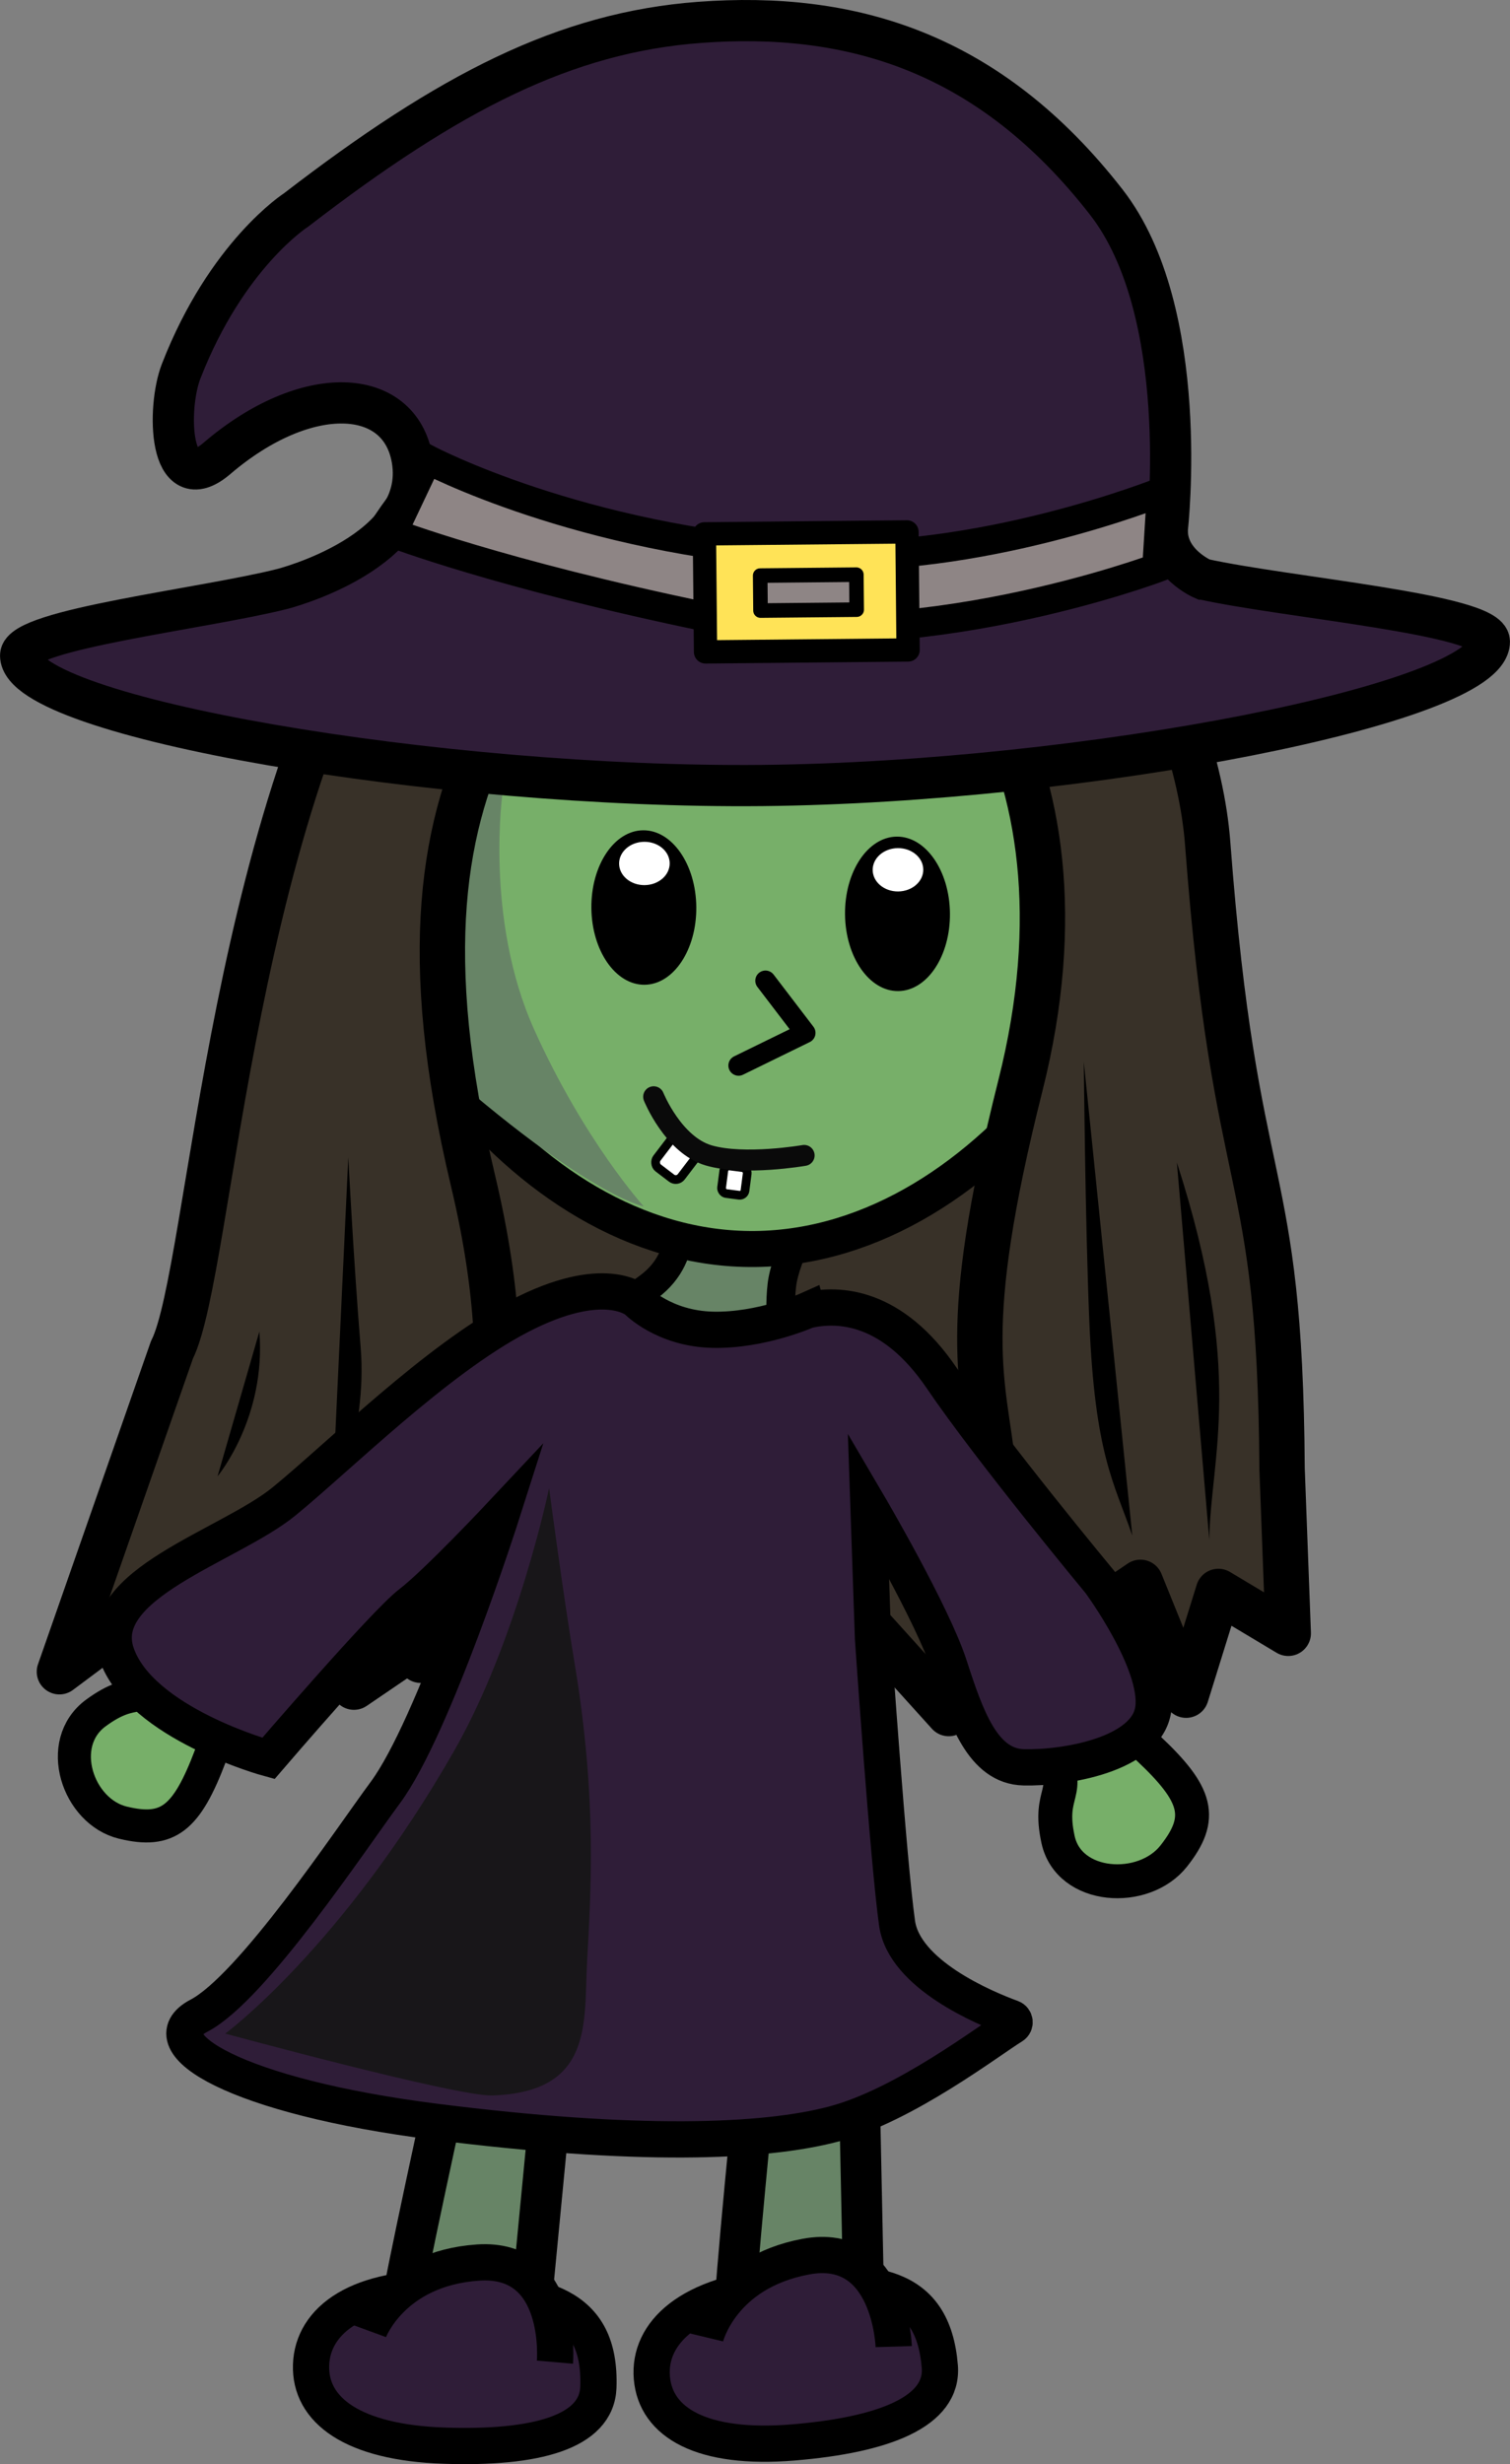 <?xml version="1.0" encoding="UTF-8"?>
<svg id="Layer_2" data-name="Layer 2" xmlns="http://www.w3.org/2000/svg" viewBox="0 0 477.47 779.08">
  <rect x="0" y="0" width="477.47" height="779.08" fill="#808080" stroke="none"/>
  <defs>
    <style>
      .cls-1 {
        stroke-width: 2.76px;
      }

      .cls-1, .cls-2, .cls-3, .cls-4, .cls-5, .cls-6, .cls-7, .cls-8, .cls-9, .cls-10, .cls-11, .cls-12, .cls-13 {
        stroke: #000;
      }

      .cls-1, .cls-5, .cls-6, .cls-7, .cls-8, .cls-9, .cls-10, .cls-11, .cls-13 {
        stroke-miterlimit: 10;
      }

      .cls-1, .cls-14 {
        fill: #fff;
      }

      .cls-2 {
        fill: #383128;
        stroke-width: 14.35px;
      }

      .cls-2, .cls-3, .cls-4, .cls-12, .cls-15 {
        stroke-linecap: round;
        stroke-linejoin: round;
      }

      .cls-3 {
        fill: #ffe357;
        stroke-width: 7.37px;
      }

      .cls-4 {
        stroke-width: 6.45px;
      }

      .cls-4, .cls-7, .cls-9, .cls-10 {
        fill: #77af69;
      }

      .cls-16, .cls-8, .cls-11 {
        fill: #678466;
      }

      .cls-5 {
        stroke-width: 11.46px;
      }

      .cls-5, .cls-6 {
        fill: #2f1d38;
      }

      .cls-6 {
        stroke-width: 13.03px;
      }

      .cls-17 {
        fill: #181619;
      }

      .cls-7 {
        stroke-width: 10.73px;
      }

      .cls-8 {
        stroke-width: 9.05px;
      }

      .cls-9 {
        stroke-width: 10.45px;
      }

      .cls-10 {
        stroke-width: 11.39px;
      }

      .cls-11 {
        stroke-width: 12.9px;
      }

      .cls-12 {
        stroke-width: 4.61px;
      }

      .cls-12, .cls-13 {
        fill: #8e8585;
      }

      .cls-15 {
        fill: none;
        stroke: #0a0a0a;
        stroke-width: 6.63px;
      }

      .cls-13 {
        stroke-width: 9.22px;
      }
    </style>
  </defs>
  <g id="Homescreen">
    <g id="Witch">
      <polygon id="back_of_hair" data-name="back of hair" class="cls-2" points="336.79 437.28 300 541.77 263.68 501.56 221.6 534.22 189.83 488.44 150.38 507.25 111.92 533.42 81.06 486.72 43.55 514.72 48.43 447.4 142.35 342.37 267.75 348.54 328.58 349.81 336.79 437.28"/>
      <g id="face">
        <path class="cls-8" d="M213.82,380.04s5.35,16.41-8.67,26.81c-14.02,10.4-19.86,13.41-19.86,13.41l48.41,7.62,14.3,2.63s-1.97-14.15-.77-24.22c1.2-10.07,10.25-24.77,10.25-24.77l-43.66-1.48Z"/>
        <path class="cls-10" d="M102.63,235.1c.67,70.69,61.01,160.51,136.07,159.8,75.07-.72,136.44-91.7,135.77-162.39-.67-70.69-62.07-127.42-137.14-126.7-75.07.72-135.37,58.6-134.7,129.3Z"/>
        <path class="cls-16" d="M158.98,250.05s3.47-9.29-.08-8.29c-34.01,9.54-56.55,61.36-34.41,81.94,58.12,54,79.06,57.72,79.06,57.72,0,0-18.79-20.71-34.63-55.89-15.84-35.17-9.94-75.47-9.94-75.47Z"/>
        <polyline class="cls-4" points="242.05 310.08 254.64 326.57 233.54 336.89"/>
        <g>
          <rect class="cls-1" x="208.9" y="360.55" width="9.69" height="11.51" rx="2.17" ry="2.17" transform="translate(265.89 -54.59) rotate(37.33)"/>
          <rect class="cls-1" x="228.52" y="368.85" width="7.46" height="8.8" rx="1.67" ry="1.67" transform="translate(49.98 -26.79) rotate(7.4)"/>
          <path class="cls-15" d="M206.69,346.76s6.15,15.26,17.42,18.55c11.27,3.28,30.16,0,30.16,0"/>
        </g>
        <g>
          <ellipse cx="203.57" cy="286.95" rx="16.59" ry="24.42" transform="translate(-2.73 1.95) rotate(-.55)"/>
          <ellipse class="cls-14" cx="203.74" cy="273.02" rx="8" ry="6.85" transform="translate(-2.59 1.95) rotate(-.55)"/>
        </g>
        <g>
          <ellipse cx="283.77" cy="288.95" rx="16.59" ry="24.42" transform="translate(-2.74 2.72) rotate(-.55)"/>
          <ellipse class="cls-14" cx="283.93" cy="275.02" rx="8" ry="6.85" transform="translate(-2.61 2.72) rotate(-.55)"/>
        </g>
      </g>
      <g id="hair">
        <path class="cls-2" d="M54.38,426.76l-35.59,101.79,42.29-31.57,13.67,32.19,24.23-36.1,34.06,31.85,16.1-50.84s17.79-27.89.42-100.83c-17.01-71.4-9.7-113.37,7.23-146.27,20.94-40.71,46.07-60.77,91.75-56.13,45.68,4.64,100.71,66.92,74.14,172.28-19.74,78.29-11.64,93.4-8.62,121.14,3.08,28.38-2.15,69.08-2.15,69.08l48.7-33.06,14.45,35.67,10.2-32.79,22.09,13.23-1.95-51.98c-.65-99.6-14.81-82.43-23.52-197.71-3.78-49.95-41.68-110.44-72.6-145.42-36.13-40.88-114.82-39.38-178.24,48.25-58.07,80.23-64.05,232.24-76.65,257.21Z"/>
        <path d="M104.89,477.55s11.36-24.55,9.16-51.42c-2.2-26.87-3.92-60.23-3.92-60.23"/>
        <path d="M68.79,466.76s15.41-18.45,13.22-45.75"/>
        <path d="M382.38,486.79c.41-26.41,11.39-52.37-10.25-119.24"/>
        <path d="M358.04,485.5c-5.76-16.79-11.8-25.34-13.59-67.74-1.28-30.33-1.75-82.07-1.75-82.07"/>
      </g>
      <g id="hat">
        <path class="cls-6" d="M380.38,183.1c26.53,5.87,90.48,11.16,90.56,19.74.19,19.53-127.96,44.53-229.96,45.51S6.7,226.8,6.52,207.27c-.08-8.26,58.03-14.81,82.74-21.06,0,0,46.06-11.64,41.08-40.94-3.91-23-33.41-24.56-61.75-.33-15.28,13.07-15.83-15.94-11.32-27.54,14.39-37,36.38-51.03,36.38-51.03C142.13,29.03,178.82,10.25,221.18,7.08c47.8-3.57,91.53,9.15,128.64,56.83,27.06,34.76,19.32,103.01,19.32,103.01-.73,11.09,11.24,16.18,11.24,16.18Z"/>
        <path class="cls-13" d="M135.14,145.22s47.86,25.4,119.77,30.06c54.28,3.52,112.37-19.79,112.37-19.79l-1.5,24.09s-77.36,28.95-141.85,15.62c-65.93-13.64-99.82-26.69-99.82-26.69l11.03-23.29Z"/>
        <rect class="cls-3" x="222.9" y="168.5" width="64.05" height="37.32" transform="translate(-1.77 2.44) rotate(-.55)"/>
        <rect class="cls-12" x="240.41" y="181.85" width="30.41" height="11.06" transform="translate(-1.77 2.45) rotate(-.55)"/>
      </g>
      <g>
        <path class="cls-11" d="M142.27,655.91s-15.33,69.6-15.52,74.93c-.18,5.33,40.07,9.75,40.07,9.75l8.27-85.85-32.82,1.17Z"/>
        <path class="cls-5" d="M189.21,754.76c-.49,14.25-19.81,19.47-48.8,18.48s-42.53-11.27-42.05-25.52,14.97-25.11,43.96-24.12c28.99.99,47.8,4.48,46.89,31.16Z"/>
        <path class="cls-5" d="M175.47,746.84s2.89-33.35-24.33-31.49c-27.22,1.87-34.46,21.6-34.46,21.6"/>
      </g>
      <g>
        <path class="cls-11" d="M239.06,655.47s-7.13,70.92-6.69,76.23c.44,5.31,40.93,5.02,40.93,5.02l-1.78-86.23-32.46,4.98Z"/>
        <path class="cls-5" d="M297.17,748.19c1.18,14.21-17.41,21.64-46.32,24.03-28.91,2.39-43.55-6.24-44.73-20.46-1.18-14.21,11.95-26.68,40.85-29.07s48-1.11,50.2,25.49Z"/>
        <path class="cls-5" d="M282.6,741.92s-1.01-33.46-27.82-28.44c-26.81,5.02-31.71,25.46-31.71,25.46"/>
      </g>
      <g>
        <path class="cls-7" d="M349.07,528.78s-1.78,9.17,13.97,23.91c15.74,14.75,17.62,22.06,8.12,34.11-9.49,12.05-33.17,10.62-36.6-5.2-3.44-15.82,4.91-13.86-2.18-27.83-7.09-13.97-5.21-21.12-5.21-21.12l21.9-3.88Z"/>
        <path class="cls-9" d="M83.06,532.73s-8.89,2.2-16.47,22.26c-7.58,20.06-13.48,24.74-27.75,21.27-14.27-3.47-21.54-25.08-8.55-34.65,12.99-9.57,14.24-1.35,24.25-13.41,10.01-12.05,17.12-13.33,17.12-13.33l11.4,17.85Z"/>
        <path class="cls-5" d="M255.32,414.25s-14.61,6.54-30,6.18c-15.39-.36-23.87-9.12-23.87-9.12,0,0-10.2-9.36-37.5,4.95-26.12,13.69-56.75,44.23-74.11,58.42-17.35,14.18-60.59,26.14-53,48.2,7.59,22.06,48.04,33.08,48.04,33.08,0,0,36.7-42.74,44.95-49.03,8.25-6.29,28.81-28.21,28.81-28.21,0,0-21.49,67.37-36.81,88.05-10.83,14.62-42.06,61.73-58.9,70.52-16.52,8.62,11.87,25.61,74.9,33.57,63.03,7.96,103.38,6.62,125.81.69,22.46-5.93,49.2-26.52,56.51-30.98,1.01-.62.85-2.13-.26-2.54-8.51-3.12-33.92-13.72-36.23-29.94-2.78-19.52-7.62-90.14-7.62-90.14l-1.44-42.18s20.26,34.52,25.56,50.85c5.29,16.33,10.6,31.86,23.56,32.16,12.96.3,39-3.95,40.96-18.49s-16.89-40.11-16.89-40.11c0,0-34.34-41.4-50.01-64.46-15.67-23.06-32.64-23.72-42.46-21.46Z"/>
        <path class="cls-17" d="M173.63,470.52s4.47,33.86,8,55c7.32,43.78,5.16,72.91,4,95-1,19,2,41-30,42-11.24.35-84.4-19.56-84.4-19.56,0,0,36.76-27.08,72.4-89.44,20-35,30-83,30-83Z"/>
      </g>
    </g>
  </g>
</svg>